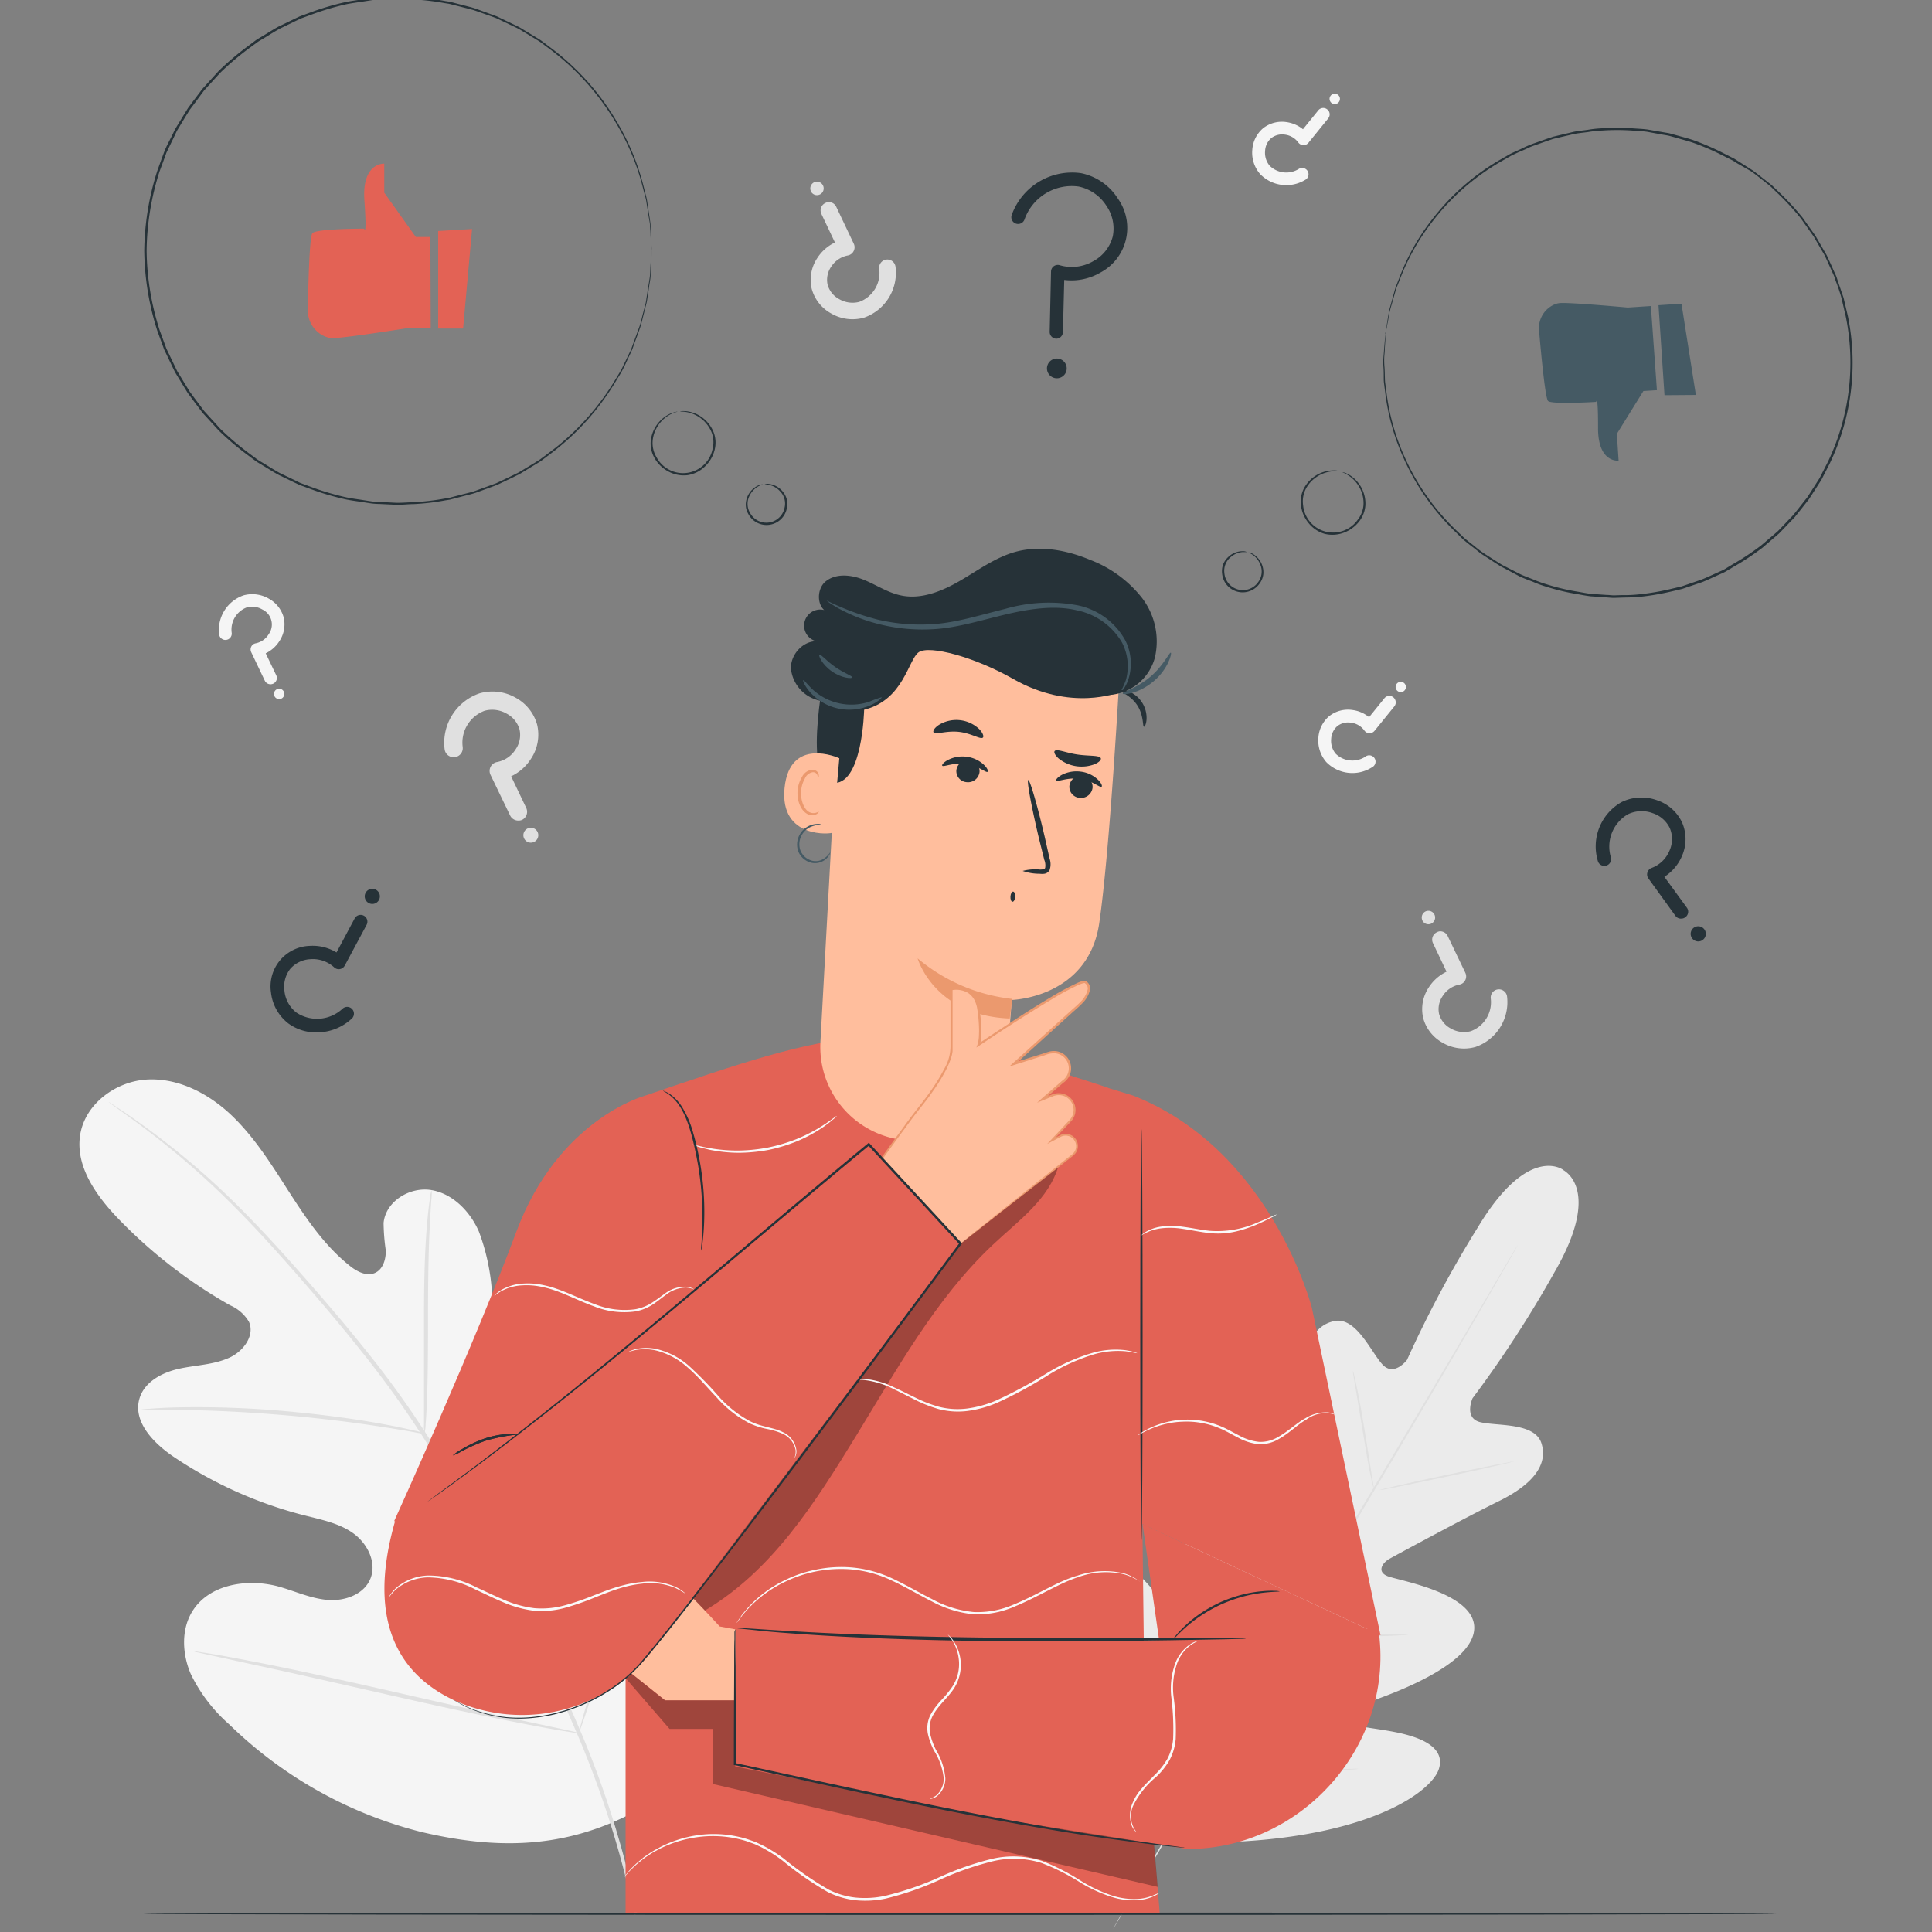 <svg xmlns="http://www.w3.org/2000/svg" xmlns:xlink="http://www.w3.org/1999/xlink" width="285" height="285" viewBox="0 0 285 285">
  <rect x="0" y="0" width="285" height="285" fill="#808080" stroke="none"/>
  <defs>
    <clipPath id="clip-path">
      <rect id="Rectangle_7379" data-name="Rectangle 7379" width="285" height="285" transform="translate(765 3200.5)" fill="#fff" stroke="#707070" stroke-width="1"/>
    </clipPath>
  </defs>
  <g id="Mask_Group_3733" data-name="Mask Group 3733" transform="translate(-765 -3200.5)" clip-path="url(#clip-path)">
    <g id="Choose-pana" transform="translate(776.712 3200)">
      <g id="freepik--background-complete--inject-19" transform="translate(0 14.321)">
        <path id="Path_51334" data-name="Path 51334" d="M131.678,358.282c15.445-13.344,16.994-35.318,14.335-54.653-.445-3.225-.439-6.649-2.274-9.355s-5.632-4.255-8.391-2.593c-2.287,1.383-3.045,4.288-4.149,6.742a19.049,19.049,0,0,1-6.848,8.032c-1.955,1.283-4.435,2.2-6.589,1.29-2.952-1.25-3.677-5.08-3.989-8.3q-.878-9.016-1.749-18.025a30.963,30.963,0,0,0-1.955-9.461c-1.29-2.952-3.823-5.565-6.975-6.11s-6.762,1.616-7.081,4.834a29.7,29.7,0,0,0,.319,4.022c.047,1.363-.419,2.892-1.656,3.391s-2.66-.266-3.69-1.11c-3.657-2.912-6.343-6.868-8.883-10.818s-5.026-7.979-8.4-11.236-7.846-5.618-12.486-5.4-9.262,3.564-9.973,8.218,2.427,8.989,5.685,12.373a72.472,72.472,0,0,0,16.442,12.719,5.935,5.935,0,0,1,2.779,2.433c.924,2.074-.891,4.421-2.939,5.319-2.32,1.044-4.947,1.064-7.427,1.622s-5.086,1.941-5.791,4.415c-.984,3.424,2.128,6.589,5.066,8.57a61.959,61.959,0,0,0,19.315,8.643c2.46.625,5.033,1.124,7.114,2.593s3.531,4.242,2.613,6.649-3.81,3.424-6.336,3.218-4.894-1.33-7.314-1.995c-4.6-1.217-10.286-.319-12.726,3.8-1.6,2.706-1.4,6.223-.153,9.129a23.585,23.585,0,0,0,5.7,7.453,62.375,62.375,0,0,0,28.357,15.857c10.631,2.5,20.246,2.48,30.066-2.3" transform="translate(-51.139 -104.112)" fill="#f5f5f5"/>
        <path id="Path_51335" data-name="Path 51335" d="M135.037,373.864a142.318,142.318,0,0,0-7.979-26,295.092,295.092,0,0,0-14.627-29.886l-4.242-7.639c-1.4-2.507-2.786-4.987-4.3-7.314a143.382,143.382,0,0,0-9.435-12.972c-3.2-3.989-6.376-7.646-9.381-11.05s-5.871-6.509-8.6-9.235A114.664,114.664,0,0,0,62.565,257.85c-1.735-1.277-3.118-2.214-4.062-2.839l-1.077-.711a2.288,2.288,0,0,0-.379-.219,3.642,3.642,0,0,0,.346.273l1.044.758c.924.665,2.281,1.629,3.989,2.925A121.254,121.254,0,0,1,76.1,270.044c2.706,2.739,5.545,5.864,8.53,9.268s6.143,7.088,9.308,11.064a146.373,146.373,0,0,1,9.368,12.945c1.5,2.334,2.872,4.8,4.269,7.314l4.242,7.639a297.094,297.094,0,0,1,14.674,29.806,144.363,144.363,0,0,1,8.1,25.87" transform="translate(-52.729 -105.34)" fill="#e0e0e0"/>
        <path id="Path_51336" data-name="Path 51336" d="M120.77,307.791a6.649,6.649,0,0,0,.173-1.41c.08-.9.146-2.221.206-3.85.126-3.258.146-7.752.146-12.712s.086-9.448.259-12.693c.08-1.622.16-2.932.226-3.843a6.975,6.975,0,0,0,.04-1.416,6.076,6.076,0,0,0-.266,1.4c-.14.9-.286,2.207-.419,3.83-.286,3.251-.432,7.752-.432,12.719v16.562a6.7,6.7,0,0,0,.066,1.416Z" transform="translate(-69.865 -110.129)" fill="#e0e0e0"/>
        <path id="Path_51337" data-name="Path 51337" d="M63.042,316.117a9.419,9.419,0,0,0,1.675,0c1.07,0,2.62-.047,4.541,0,3.83,0,9.129.233,14.96.718s11.1,1.177,14.887,1.775c1.9.286,3.431.559,4.488.738a9.25,9.25,0,0,0,1.656.233,8.265,8.265,0,0,0-1.609-.465c-1.051-.253-2.573-.585-4.468-.931-3.783-.7-9.049-1.449-14.907-1.955a147.223,147.223,0,0,0-15.013-.525c-1.921.033-3.477.126-4.548.213a9.028,9.028,0,0,0-1.662.2Z" transform="translate(-54.344 -121.926)" fill="#e0e0e0"/>
        <path id="Path_51338" data-name="Path 51338" d="M151.942,361.164a1.993,1.993,0,0,0,.233-.532c.146-.426.332-.944.552-1.569.472-1.37,1.11-3.364,1.862-5.838,1.509-4.953,3.378-11.855,5.319-19.5s3.763-14.554,5.166-19.527c.665-2.42,1.257-4.408,1.675-5.891.18-.665.326-1.17.445-1.6a2.056,2.056,0,0,0,.12-.572,1.994,1.994,0,0,0-.233.532c-.146.426-.332.944-.552,1.569-.472,1.37-1.11,3.364-1.862,5.838-1.509,4.953-3.378,11.855-5.319,19.5s-3.763,14.554-5.166,19.534c-.665,2.414-1.257,4.408-1.675,5.884-.18.665-.326,1.17-.445,1.6A2.055,2.055,0,0,0,151.942,361.164Z" transform="translate(-78.278 -119.354)" fill="#e0e0e0"/>
        <path id="Path_51339" data-name="Path 51339" d="M74.179,364.943a2.06,2.06,0,0,0,.565.166l1.656.372,6.09,1.33c5.14,1.1,12.227,2.7,20.053,4.481s14.933,3.324,20.1,4.308c2.58.5,4.654.884,6.124,1.117l1.676.259a1.815,1.815,0,0,0,.592.047,2.552,2.552,0,0,0-.572-.166l-1.649-.372-6.09-1.3c-5.14-1.1-12.227-2.706-20.053-4.488s-14.933-3.324-20.1-4.308c-2.58-.5-4.654-.878-6.13-1.117l-1.669-.259A2.094,2.094,0,0,0,74.179,364.943Z" transform="translate(-57.342 -135.188)" fill="#e0e0e0"/>
        <path id="Path_51340" data-name="Path 51340" d="M135.7,190.258a1.33,1.33,0,0,1-1.2-.758l-2.886-5.984a1.33,1.33,0,0,1,.977-1.895,4.136,4.136,0,0,0,2.733-1.882,3.73,3.73,0,0,0,.572-2.912,3.836,3.836,0,0,0-1.875-2.327,4.262,4.262,0,0,0-3.265-.445,5.007,5.007,0,0,0-3.251,5.319,1.343,1.343,0,1,1-2.66.372A7.706,7.706,0,0,1,130,171.488a6.921,6.921,0,0,1,5.359.665,6.5,6.5,0,0,1,3.138,3.989,6.416,6.416,0,0,1-.924,5.013,6.988,6.988,0,0,1-2.919,2.573l2.221,4.654a1.33,1.33,0,0,1-.625,1.782A1.29,1.29,0,0,1,135.7,190.258Z" transform="translate(-70.966 -83.032)" fill="#e0e0e0"/>
        <path id="Path_51341" data-name="Path 51341" d="M142.877,199.39a1.1,1.1,0,1,1-.928-.665A1.1,1.1,0,0,1,142.877,199.39Z" transform="translate(-75.271 -90.436)" fill="#e0e0e0"/>
        <path id="Path_51342" data-name="Path 51342" d="M86.913,164.861a.931.931,0,0,1-.844-.532l-1.995-4.189a.938.938,0,0,1,0-.831.918.918,0,0,1,.665-.492,2.906,2.906,0,0,0,1.9-1.33,2.447,2.447,0,0,0-.931-3.657,2.972,2.972,0,0,0-2.281-.313,3.5,3.5,0,0,0-2.241,3.743.933.933,0,0,1-1.848.259,5.392,5.392,0,0,1,3.59-5.771,4.827,4.827,0,0,1,3.737.485,4.535,4.535,0,0,1,2.2,2.8,4.481,4.481,0,0,1-.665,3.5,4.9,4.9,0,0,1-1.995,1.762l1.549,3.231a.924.924,0,0,1-.432,1.243,1,1,0,0,1-.412.093Z" transform="translate(-58.72 -77.742)" fill="#f5f5f5"/>
        <path id="Path_51343" data-name="Path 51343" d="M91.915,171.2a.765.765,0,1,1-.653-.539.765.765,0,0,1,.653.539Z" transform="translate(-61.714 -82.881)" fill="#f5f5f5"/>
        <path id="Path_51344" data-name="Path 51344" d="M312.562,172.661a.931.931,0,0,1-.12.991l-2.925,3.61a.951.951,0,0,1-.758.346.924.924,0,0,1-.731-.392,2.872,2.872,0,0,0-1.995-1.164,2.6,2.6,0,0,0-1.995.505,2.66,2.66,0,0,0-.911,1.882,2.992,2.992,0,0,0,.665,2.194,3.517,3.517,0,0,0,4.335.465.931.931,0,1,1,1.024,1.536,5.385,5.385,0,0,1-6.748-.771,4.86,4.86,0,0,1-1.164-3.59,4.548,4.548,0,0,1,1.589-3.178,4.475,4.475,0,0,1,3.444-.911,4.821,4.821,0,0,1,2.447,1.057l2.254-2.786a.931.931,0,0,1,1.33-.14A.984.984,0,0,1,312.562,172.661Z" transform="translate(-118.469 -83.268)" fill="#f5f5f5"/>
        <path id="Path_51345" data-name="Path 51345" d="M317,169.555a.758.758,0,1,1-.154.564.765.765,0,0,1,.154-.564Z" transform="translate(-122.674 -82.503)" fill="#f5f5f5"/>
        <path id="Path_51346" data-name="Path 51346" d="M299.223,53.963a.944.944,0,0,1-.12.991l-2.925,3.61a.937.937,0,0,1-1.489-.047,2.9,2.9,0,0,0-1.995-1.164,2.62,2.62,0,0,0-1.995.512,2.659,2.659,0,0,0-.911,1.875,2.986,2.986,0,0,0,.665,2.194,3.491,3.491,0,0,0,4.328.465.937.937,0,0,1,1.031,1.562,5.379,5.379,0,0,1-6.748-.778,4.8,4.8,0,0,1-1.164-3.59,4.561,4.561,0,0,1,1.589-3.178,4.488,4.488,0,0,1,3.437-.911,4.933,4.933,0,0,1,2.447,1.057l2.254-2.786a.938.938,0,0,1,1.33-.14,1,1,0,0,1,.266.326Z" transform="translate(-114.877 -51.317)" fill="#f5f5f5"/>
        <path id="Path_51347" data-name="Path 51347" d="M303.662,50.84a.765.765,0,1,1,.14,1.07A.765.765,0,0,1,303.662,50.84Z" transform="translate(-119.084 -50.541)" fill="#f5f5f5"/>
        <path id="Path_51348" data-name="Path 51348" d="M201.414,72.414a1.223,1.223,0,0,1,1.1.665l2.593,5.465a1.217,1.217,0,0,1,0,1.084,1.2,1.2,0,0,1-.871.665,3.763,3.763,0,0,0-2.453,1.662,3.4,3.4,0,0,0-.525,2.66,3.477,3.477,0,0,0,1.7,2.114,3.9,3.9,0,0,0,2.965.412,4.554,4.554,0,0,0,2.952-4.834,1.212,1.212,0,1,1,2.4-.332,7,7,0,0,1-4.654,7.493,6.257,6.257,0,0,1-4.86-.632,5.917,5.917,0,0,1-2.852-3.637,5.8,5.8,0,0,1,.831-4.534,6.37,6.37,0,0,1,2.6-2.287l-1.995-4.2a1.2,1.2,0,0,1,.565-1.616A1.164,1.164,0,0,1,201.414,72.414Z" transform="translate(-90.883 -56.43)" fill="#e0e0e0"/>
        <path id="Path_51349" data-name="Path 51349" d="M198.788,69.737a1,1,0,0,1,.432-1.33.992.992,0,1,1-.439,1.336Z" transform="translate(-90.863 -55.322)" fill="#e0e0e0"/>
        <path id="Path_51350" data-name="Path 51350" d="M324.845,219.625a1.223,1.223,0,0,1,1.1.665l2.613,5.445a1.217,1.217,0,0,1,0,1.084,1.2,1.2,0,0,1-.871.665,3.75,3.75,0,0,0-2.467,1.689,3.4,3.4,0,0,0-.525,2.66,3.477,3.477,0,0,0,1.7,2.114,3.9,3.9,0,0,0,2.965.412,4.554,4.554,0,0,0,2.952-4.834,1.212,1.212,0,0,1,2.4-.332,7,7,0,0,1-4.654,7.493,6.257,6.257,0,0,1-4.86-.632,5.917,5.917,0,0,1-2.852-3.637,5.8,5.8,0,0,1,.844-4.548,6.369,6.369,0,0,1,2.6-2.287l-1.995-4.2a1.2,1.2,0,0,1,.565-1.616,1.163,1.163,0,0,1,.485-.146Z" transform="translate(-124.116 -96.063)" fill="#e0e0e0"/>
        <path id="Path_51351" data-name="Path 51351" d="M322.216,216.921a1,1,0,0,1,.432-1.33.992.992,0,1,1-.439,1.336Z" transform="translate(-124.094 -94.949)" fill="#e0e0e0"/>
        <path id="Path_51352" data-name="Path 51352" d="M324.746,267.564s-5.113-3.929-12.566,8.437a168.3,168.3,0,0,0-10.465,19.587s-1.922,2.566-3.644.665-3.89-7.054-7.094-6.383c-3.324.7-4.654,4.255-4.415,9.641s.332,17.194.339,18.264-.7,2.54-2.081,1.443-9.062-10.971-13.537-7.048-1.33,18.809-1.031,20.445-.053,2.3-.844,2.66-3.052-3.225-5.352-5.944-5.445-5.472-7.832-2.992-3.876,13.371,5.272,31.914l4.8,8.3,9.634.153c20.611-.931,29.467-7.493,30.485-10.784s-2.912-4.714-6.4-5.412-7.713-.964-7.792-1.822.319-1.5,1.9-1.995,16.13-4.96,17.413-10.771-11.09-7.759-12.719-8.437-.665-1.995.259-2.52,11.3-6.137,16.163-8.524,7.314-5.272,6.31-8.517c-.957-3.132-6.529-2.54-9.016-3.138s-1.157-3.53-1.157-3.53a167.648,167.648,0,0,0,12.1-18.617c7.227-12.493,1.157-15.113,1.157-15.113" transform="translate(-105.866 -108.81)" fill="#ebebeb"/>
        <path id="Path_51353" data-name="Path 51353" d="M319.515,282.958l-.14.273c-.106.18-.246.439-.432.771l-1.689,2.945c-1.469,2.573-3.617,6.29-6.29,10.864-5.319,9.162-12.839,21.748-21.156,35.624s-15.837,26.456-21.23,35.584L262.2,379.837c-.745,1.27-1.33,2.261-1.735,2.939l-.452.765-.166.253a2.847,2.847,0,0,1,.14-.266l.432-.778,1.682-2.972c1.469-2.573,3.617-6.283,6.3-10.864,5.319-9.155,12.832-21.748,21.156-35.631s15.831-26.449,21.223-35.578l6.376-10.818c.751-1.27,1.33-2.261,1.735-2.939.2-.326.346-.578.459-.765Z" transform="translate(-107.33 -113.115)" fill="#e0e0e0"/>
        <path id="Path_51354" data-name="Path 51354" d="M308.206,308.379a3.02,3.02,0,0,1,.2.665c.106.439.246,1.064.406,1.848.326,1.556.718,3.723,1.11,6.124s.718,4.508.977,6.15c.12.731.226,1.33.306,1.855a3.249,3.249,0,0,1,.086.665,3.559,3.559,0,0,1-.2-.665c-.106-.432-.246-1.064-.4-1.848-.312-1.562-.665-3.737-1.064-6.137s-.751-4.5-1.024-6.13c-.126-.738-.226-1.33-.312-1.862A3.251,3.251,0,0,1,308.206,308.379Z" transform="translate(-120.349 -119.959)" fill="#e0e0e0"/>
        <path id="Path_51355" data-name="Path 51355" d="M313.62,330.853c0-.08,4.415-1.09,9.893-2.247s9.973-2.041,9.973-1.995-4.415,1.09-9.9,2.247S313.633,330.933,313.62,330.853Z" transform="translate(-121.807 -124.867)" fill="#e0e0e0"/>
        <path id="Path_51356" data-name="Path 51356" d="M294.786,360.787a3.326,3.326,0,0,1,.7,0l1.921.146c1.622.12,3.863.273,6.336.352s4.721.086,6.35.073h1.922a2.722,2.722,0,0,1,.711,0,3.7,3.7,0,0,1-.7.086c-.452.033-1.11.073-1.928.106-1.622.067-3.876.1-6.356,0s-4.727-.266-6.35-.439c-.811-.093-1.463-.173-1.915-.239A3.211,3.211,0,0,1,294.786,360.787Z" transform="translate(-116.736 -134.064)" fill="#e0e0e0"/>
        <path id="Path_51357" data-name="Path 51357" d="M285.142,340.132a2.546,2.546,0,0,1,.339.558c.219.432.5.957.818,1.582.665,1.33,1.6,3.2,2.6,5.266s1.888,3.943,2.513,5.319c.293.665.539,1.183.731,1.622a2.419,2.419,0,0,1,.233.612,3.571,3.571,0,0,1-.332-.559l-.818-1.582c-.665-1.33-1.6-3.2-2.6-5.266s-1.888-3.943-2.52-5.319l-.731-1.622a3.323,3.323,0,0,1-.233-.612Z" transform="translate(-114.14 -128.508)" fill="#e0e0e0"/>
        <path id="Path_51358" data-name="Path 51358" d="M265.371,363.069a4.753,4.753,0,0,1,.419.725l1.057,1.995c.884,1.715,2.074,4.1,3.384,6.729s2.473,5.02,3.324,6.762l.971,2.061a5.448,5.448,0,0,1,.319.778,4.391,4.391,0,0,1-.426-.725l-1.057-1.995c-.878-1.715-2.074-4.089-3.378-6.722s-2.473-5.026-3.324-6.762l-.971-2.068a3.99,3.99,0,0,1-.319-.778Z" transform="translate(-108.817 -134.683)" fill="#e0e0e0"/>
        <path id="Path_51359" data-name="Path 51359" d="M278.172,388.492a5.168,5.168,0,0,1,.9,0l2.44.093c2.061.08,4.907.173,8.052.193s5.984-.033,8.058-.093l2.44-.06a4.94,4.94,0,0,1,.9,0,5.422,5.422,0,0,1-.891.1c-.572.053-1.41.106-2.44.16-2.061.106-4.913.2-8.065.173s-5.984-.146-8.058-.273c-1.031-.073-1.868-.133-2.44-.193A5.316,5.316,0,0,1,278.172,388.492Z" transform="translate(-112.263 -141.522)" fill="#e0e0e0"/>
      </g>
      <g id="freepik--Floor--inject-19" transform="translate(9.497 282.633)">
        <path id="Path_51360" data-name="Path 51360" d="M304.926,417.877c0,.1-53.908.173-120.389.173s-120.4-.073-120.4-.173,53.9-.173,120.4-.173S304.926,417.784,304.926,417.877Z" transform="translate(-64.134 -417.704)" fill="#263238"/>
      </g>
      <g id="freepik--Character--inject-19" transform="translate(45.002 81.444)">
        <path id="Path_51361" data-name="Path 51361" d="M260.18,329.167l-10.126-48.3s-5.937-23.271-26.376-31.3l-1.41-.432-1.995-.605c-.824-.319-4.175-1.383-5.06-1.662-27.553-9.548-34.866-7.061-63.576,2.733,0,0-12.759,3.437-18.942,20.073s-18.012,42.665-18.012,42.665l28.643,10.119,5.492-8.158v55.8h78.788l-2.174-25.691-.379-31.642" transform="translate(-113.249 -168.901)" fill="#e36255"/>
        <path id="Path_51362" data-name="Path 51362" d="M196.154,256.881a3.591,3.591,0,0,1-.665.612,8.709,8.709,0,0,1-.831.665,13.6,13.6,0,0,1-1.15.791,21.142,21.142,0,0,1-3.225,1.675,24.337,24.337,0,0,1-4.262,1.29,24.738,24.738,0,0,1-4.435.412,21.4,21.4,0,0,1-3.617-.339c-.519-.073-.964-.206-1.363-.3a7.49,7.49,0,0,1-1.017-.293,3.881,3.881,0,0,1-.838-.319c0-.066,1.23.359,3.258.665a24.135,24.135,0,0,0,3.577.259,25.441,25.441,0,0,0,4.368-.439,25.764,25.764,0,0,0,4.209-1.237,24.21,24.21,0,0,0,3.218-1.589C195.15,257.673,196.114,256.828,196.154,256.881Z" transform="translate(-129.421 -173.217)" fill="#fafafa"/>
        <g id="Group_54996" data-name="Group 54996" transform="translate(35.597 165.877)" opacity="0.3">
          <path id="Path_51363" data-name="Path 51363" d="M161.432,370.141l6.456,7.46h6.35v8.118l65.657,15.186-.532-6.323-61.774-21.21H167.236l-4.987-3.989Z" transform="translate(-161.432 -369.383)"/>
        </g>
        <path id="Path_51364" data-name="Path 51364" d="M173.479,355.63,168,354.62s-12.978-14.2-15.412-14.375c-1.995-.166-13.052-.06-16.895,0a1.33,1.33,0,0,0-1.33,1.33h0a1.33,1.33,0,0,0,1.29,1.33l13.045.505.06,1.051-13.065.173c-1.33.1-2.181,2.207,2.081,2.586l10.924.392v.665l-11.077,1.549c-.565.08-2.035.366-2.048.931,0,0-.665,1.39,2.487,1.782,1.084.133,10.7-.186,10.7-.186l-.366.864-9.973,2.148a1.416,1.416,0,0,0-1.1,1.582h0a1.416,1.416,0,0,0,1.529,1.217l10.638-.991,10.465,8.338h13.962Z" transform="translate(-118.547 -195.637)" fill="#ffbe9d"/>
        <path id="Path_51365" data-name="Path 51365" d="M300.852,355.664l-31.868,6.27-3.231-22.666" transform="translate(-153.921 -195.398)" fill="#e36255"/>
        <path id="Path_51366" data-name="Path 51366" d="M242.608,362.189l-59.068-1.895v20.412l39.188,7.786,27.526,4.382c17.1,0,30.777-15.7,28.131-32.579h-.073Z" transform="translate(-131.787 -201.059)" fill="#e36255"/>
        <path id="Path_51367" data-name="Path 51367" d="M258.846,361.8a5.216,5.216,0,0,1-.765.053l-2.194.06-8.078.146c-6.815.1-16.236.213-26.648.113s-19.833-.479-26.642-.937c-3.4-.226-6.157-.445-8.052-.665l-2.187-.226a4.989,4.989,0,0,1-.758-.106,4.835,4.835,0,0,1,.771,0l2.187.14c1.9.133,4.654.306,8.058.492,6.808.372,16.223.7,26.628.8s19.82,0,26.642,0h10.272A3.743,3.743,0,0,1,258.846,361.8Z" transform="translate(-131.782 -201.039)" fill="#263238"/>
        <path id="Path_51368" data-name="Path 51368" d="M183.469,360.531a2.444,2.444,0,0,1,0,.359v1.057c0,.951,0,2.307.04,4.029,0,3.491.04,8.451.073,14.428l-.12-.146c6.649,1.43,14.667,3.2,23.271,5.007,11.795,2.5,22.539,4.468,30.345,5.678,3.909.6,7.074,1.037,9.268,1.33l2.52.332.665.093a.745.745,0,0,1,.219.047h-.226l-.665-.06-2.533-.266c-2.194-.253-5.372-.665-9.308-1.223-7.826-1.144-18.583-3.078-30.385-5.578-8.61-1.8-16.622-3.6-23.271-5.06h-.113v-.113c0-5.984.04-10.937.053-14.428,0-1.722,0-3.078.04-4.029V360.93A1.329,1.329,0,0,1,183.469,360.531Z" transform="translate(-131.709 -201.123)" fill="#263238"/>
        <path id="Path_51369" data-name="Path 51369" d="M174.579,275.426a5.38,5.38,0,0,1,.04-1c.047-.665.106-1.562.133-2.706a46.636,46.636,0,0,0-.618-8.889c-.605-3.417-1.37-6.536-2.56-8.477a6.809,6.809,0,0,0-1.762-1.995c-.519-.366-.851-.505-.838-.532s.093,0,.253.08a3.908,3.908,0,0,1,.665.339,6.522,6.522,0,0,1,1.895,1.995,14.373,14.373,0,0,1,1.6,3.723A42.272,42.272,0,0,1,175,271.749c-.06,1.144-.16,2.074-.239,2.706a5.087,5.087,0,0,1-.186.971Z" transform="translate(-127.865 -171.854)" fill="#263238"/>
        <path id="Path_51370" data-name="Path 51370" d="M265.462,259.566c.1,0,.173,13.57.173,30.312s-.073,30.312-.173,30.312-.173-13.57-.173-30.312S265.369,259.566,265.462,259.566Z" transform="translate(-153.797 -173.94)" fill="#263238"/>
        <path id="Path_51371" data-name="Path 51371" d="M287.616,352.83c0,.06-1,.033-2.6.226a22.3,22.3,0,0,0-2.773.539A23.387,23.387,0,0,0,279,354.751a22.9,22.9,0,0,0-3.018,1.682,21.323,21.323,0,0,0-2.227,1.722c-1.2,1.07-1.842,1.842-1.895,1.8a3.324,3.324,0,0,1,.412-.572,14.691,14.691,0,0,1,1.33-1.41,18.221,18.221,0,0,1,2.214-1.808,21.6,21.6,0,0,1,3.052-1.729,20.956,20.956,0,0,1,3.324-1.15,18.093,18.093,0,0,1,2.826-.472,13.658,13.658,0,0,1,1.922-.06A2.725,2.725,0,0,1,287.616,352.83Z" transform="translate(-155.565 -199.027)" fill="#263238"/>
        <g id="Group_54997" data-name="Group 54997" transform="translate(42.192 90.872)" opacity="0.3">
          <path id="Path_51372" data-name="Path 51372" d="M175.544,332.5c9.973-5.944,16.17-15.784,22.24-25.664s11.728-20.246,20.146-28.211c3.863-3.664,8.384-6.749,9.814-11.881l-15.133,12.028-42.153,48.476Z" transform="translate(-170.457 -266.745)"/>
        </g>
        <path id="Path_51373" data-name="Path 51373" d="M136.375,321.137a26.3,26.3,0,0,0-5.1.964,26.278,26.278,0,0,0-3.364,1.483,7.145,7.145,0,0,1-1.39.665,6.278,6.278,0,0,1,1.27-.878,17.952,17.952,0,0,1,3.371-1.6,13.456,13.456,0,0,1,3.67-.7A5.12,5.12,0,0,1,136.375,321.137Z" transform="translate(-116.436 -190.492)" fill="#263238"/>
        <path id="Path_51374" data-name="Path 51374" d="M136.375,321.137a26.3,26.3,0,0,0-5.1.964,26.278,26.278,0,0,0-3.364,1.483,7.145,7.145,0,0,1-1.39.665,6.278,6.278,0,0,1,1.27-.878,17.952,17.952,0,0,1,3.371-1.6,13.456,13.456,0,0,1,3.67-.7A5.12,5.12,0,0,1,136.375,321.137Z" transform="translate(-116.436 -190.492)" fill="#263238"/>
        <path id="Path_51375" data-name="Path 51375" d="M243.274,350.085a8.684,8.684,0,0,0-2.294-1.057,11.829,11.829,0,0,0-6.8.425c-2.812.9-5.738,2.826-9.355,4.328a13.776,13.776,0,0,1-5.984,1.15A16.337,16.337,0,0,1,212.556,353c-1.995-1.011-3.89-2.141-5.8-3.025a17.5,17.5,0,0,0-5.811-1.649,18.835,18.835,0,0,0-9.973,1.8,17.951,17.951,0,0,0-5.545,4.069l-.725.818-.479.665-.3.386-.113.126a.5.5,0,0,1,.08-.146c.073-.106.166-.239.273-.406l.459-.665.7-.838a17.5,17.5,0,0,1,5.538-4.209,18.2,18.2,0,0,1,4.561-1.569,18.4,18.4,0,0,1,5.532-.326,17.68,17.68,0,0,1,5.9,1.642c1.935.9,3.816,2.028,5.811,3.025a16.07,16.07,0,0,0,6.15,1.9,13.364,13.364,0,0,0,5.864-1.11c3.577-1.463,6.536-3.451,9.4-4.262a12.429,12.429,0,0,1,6.908-.326,7.035,7.035,0,0,1,1.729.791l.406.293C243.234,350.045,243.28,350.078,243.274,350.085Z" transform="translate(-131.861 -197.738)" fill="#fafafa"/>
        <path id="Path_51376" data-name="Path 51376" d="M293.968,317.082a4.71,4.71,0,0,0-4.322.731c-1.23.665-2.414,1.941-4.089,2.879a5.319,5.319,0,0,1-2.912.731,7.879,7.879,0,0,1-3.058-.971c-.977-.492-1.882-1.044-2.819-1.416a12.452,12.452,0,0,0-2.8-.785,12.313,12.313,0,0,0-2.626-.14,11.692,11.692,0,0,0-2.281.3,13.231,13.231,0,0,0-3.138,1.117c-.711.359-1.07.605-1.09.578s.08-.08.246-.2a6.943,6.943,0,0,1,.778-.492,12.908,12.908,0,0,1,11.037-.692c.971.379,1.888.931,2.846,1.416a7.7,7.7,0,0,0,2.925.944,5,5,0,0,0,2.739-.665c1.622-.891,2.839-2.128,4.116-2.812a5.811,5.811,0,0,1,3.258-.878,3.052,3.052,0,0,1,.9.213,1.327,1.327,0,0,1,.286.14Z" transform="translate(-153.673 -189.33)" fill="#fafafa"/>
        <path id="Path_51377" data-name="Path 51377" d="M249.127,304.6a2.423,2.423,0,0,1-.452-.08c-.146,0-.326-.08-.545-.113l-.745-.1a12.832,12.832,0,0,0-4.741.485,28.942,28.942,0,0,0-6.476,2.919,62.176,62.176,0,0,1-7.719,4.2,16.623,16.623,0,0,1-4.408,1.21,11.3,11.3,0,0,1-4.255-.293,20.159,20.159,0,0,1-3.577-1.429c-1.077-.532-2.061-1.057-2.979-1.489a12.727,12.727,0,0,0-4.561-1.376,7.432,7.432,0,0,0-1.33.04,2.307,2.307,0,0,1-.452,0,1.867,1.867,0,0,1,.445-.1,6.873,6.873,0,0,1,1.33-.106,12.214,12.214,0,0,1,4.654,1.3c.937.419,1.928.931,3.005,1.449a19.8,19.8,0,0,0,3.531,1.376,11.1,11.1,0,0,0,4.136.266,16.262,16.262,0,0,0,4.322-1.19A67.981,67.981,0,0,0,236,307.417a28.411,28.411,0,0,1,6.576-2.886,12.366,12.366,0,0,1,4.814-.379l.751.133c.219.047.392.106.539.146a2.36,2.36,0,0,1,.452.166Z" transform="translate(-138.073 -185.921)" fill="#fafafa"/>
        <path id="Path_51378" data-name="Path 51378" d="M285.5,276.771a3.327,3.327,0,0,1-.711.412c-.472.246-1.15.592-1.995.971a19.161,19.161,0,0,1-3.151,1.09,11.541,11.541,0,0,1-4.082.279c-1.449-.153-2.786-.459-3.989-.625a11.572,11.572,0,0,0-3.265-.06,7.08,7.08,0,0,0-2.806,1.037,1.144,1.144,0,0,1,.146-.16,4.585,4.585,0,0,1,.5-.359,6.124,6.124,0,0,1,2.128-.765,11.362,11.362,0,0,1,3.324,0c1.25.153,2.593.452,3.989.6a14.6,14.6,0,0,0,7.108-1.25c.871-.346,1.569-.665,2.055-.864A3.99,3.99,0,0,1,285.5,276.771Z" transform="translate(-153.853 -178.572)" fill="#fafafa"/>
        <path id="Path_51379" data-name="Path 51379" d="M164.375,291.592a3.856,3.856,0,0,0-1.177-.279,4.967,4.967,0,0,0-3.052,1.13c-.572.406-1.17.911-1.882,1.376a7.042,7.042,0,0,1-2.52,1.011,11.921,11.921,0,0,1-6.1-.731c-2.061-.745-3.9-1.689-5.671-2.314a15.544,15.544,0,0,0-2.547-.665,10.2,10.2,0,0,0-2.287-.14,7.314,7.314,0,0,0-3.191.851c-.665.386-1,.7-1.024.665s.066-.086.219-.233a4.715,4.715,0,0,1,.738-.559,7.114,7.114,0,0,1,3.238-.977,10.639,10.639,0,0,1,2.354.1,15.1,15.1,0,0,1,2.606.665c1.8.612,3.65,1.556,5.685,2.287a11.735,11.735,0,0,0,5.917.738,6.7,6.7,0,0,0,2.427-.937c.7-.439,1.33-.931,1.895-1.33a4.94,4.94,0,0,1,3.2-1.064,2.347,2.347,0,0,1,.9.239.884.884,0,0,1,.273.166Z" transform="translate(-118.698 -182.323)" fill="#fafafa"/>
        <path id="Path_51380" data-name="Path 51380" d="M225.352,361.613a1.809,1.809,0,0,1,.213.18,4.509,4.509,0,0,1,.525.618,6.41,6.41,0,0,1,.206,7.034c-.884,1.429-2.394,2.566-3.238,4.209a4.036,4.036,0,0,0-.332,2.586,9.972,9.972,0,0,0,.864,2.38,9.668,9.668,0,0,1,1.37,4.162,3.364,3.364,0,0,1-1.243,2.659,2.088,2.088,0,0,1-.731.352c-.186.033-.279.04-.286,0a3.178,3.178,0,0,0,.938-.485,3.324,3.324,0,0,0,1.084-2.546,9.655,9.655,0,0,0-1.416-4.022,9.974,9.974,0,0,1-.911-2.453,4.362,4.362,0,0,1,.352-2.806,10.525,10.525,0,0,1,1.662-2.254,15.84,15.84,0,0,0,1.616-1.995,6.1,6.1,0,0,0,.911-4.076,6.536,6.536,0,0,0-.957-2.713C225.6,361.906,225.325,361.633,225.352,361.613Z" transform="translate(-142.223 -201.414)" fill="#fafafa"/>
        <path id="Path_51381" data-name="Path 51381" d="M264.238,391.132a1.4,1.4,0,0,1-.253-.219,2.7,2.7,0,0,1-.512-.8,4.514,4.514,0,0,1,.166-3.431,7.153,7.153,0,0,1,1.3-2.041c.565-.665,1.23-1.29,1.908-1.995a11.044,11.044,0,0,0,1.848-2.327,7.733,7.733,0,0,0,.884-3.025,37.7,37.7,0,0,0-.279-6.223,10.884,10.884,0,0,1,.665-5.093,5.818,5.818,0,0,1,2.187-2.659,3.882,3.882,0,0,1,.858-.406,1.07,1.07,0,0,1,.319-.073,7.818,7.818,0,0,0-1.1.592,5.877,5.877,0,0,0-2.035,2.66,10.825,10.825,0,0,0-.552,4.973,35.715,35.715,0,0,1,.313,6.283,8.045,8.045,0,0,1-.937,3.152,10.93,10.93,0,0,1-1.941,2.42,12.875,12.875,0,0,0-3.2,3.883,3.757,3.757,0,0,0,.372,4.355Z" transform="translate(-153.237 -201.745)" fill="#fafafa"/>
        <path id="Path_51382" data-name="Path 51382" d="M240.154,410.454a3.989,3.989,0,0,1-.745.472,6.309,6.309,0,0,1-2.413.665,10.286,10.286,0,0,1-3.943-.439,21.723,21.723,0,0,1-4.781-2.207,31.634,31.634,0,0,0-5.658-2.832,13.557,13.557,0,0,0-7.134-.246,44.056,44.056,0,0,0-7.593,2.626,44.554,44.554,0,0,1-8.225,2.886,14.794,14.794,0,0,1-4.421.246,12.015,12.015,0,0,1-4.136-1.223,47.878,47.878,0,0,1-6.649-4.614,21.124,21.124,0,0,0-3.165-1.995l-.811-.386c-.273-.12-.552-.206-.824-.312A13.011,13.011,0,0,0,178,402.6a16.742,16.742,0,0,0-6.276-.259,17.574,17.574,0,0,0-4.98,1.489c-.352.153-.665.352-.991.512a7.57,7.57,0,0,0-.884.525c-.273.186-.539.352-.785.525l-.665.525a10.873,10.873,0,0,0-1.077.957,6.809,6.809,0,0,0-.731.758l-.439.485c-.1.106-.153.16-.16.153l.133-.18.412-.505a6.954,6.954,0,0,1,.711-.785,11.377,11.377,0,0,1,1.064-.984l.665-.552.791-.539a8.65,8.65,0,0,1,.884-.539c.319-.173.665-.372.991-.532a17.374,17.374,0,0,1,5.007-1.589,16.622,16.622,0,0,1,6.37.219,13.151,13.151,0,0,1,1.689.492c.286.106.572.193.851.313l.824.392a21.558,21.558,0,0,1,3.218,1.995,48.766,48.766,0,0,0,6.609,4.568,11.508,11.508,0,0,0,3.989,1.184,14.175,14.175,0,0,0,4.322-.246,44.454,44.454,0,0,0,8.151-2.806,43.3,43.3,0,0,1,7.653-2.659,13.876,13.876,0,0,1,7.314.286,31.8,31.8,0,0,1,5.691,2.892,21.456,21.456,0,0,0,4.707,2.234,10.4,10.4,0,0,0,3.883.492,6.5,6.5,0,0,0,2.394-.618A7.593,7.593,0,0,0,240.154,410.454Z" transform="translate(-125.722 -212.25)" fill="#fafafa"/>
        <path id="Path_51383" data-name="Path 51383" d="M213.831,234.459h0a13.829,13.829,0,0,0,14.454-12.6c.386-4.388.665-8.138.665-8.138s11.3-.286,12.905-11.369,3-36.828,3-36.828h0a38.909,38.909,0,0,0-39.407-.16l-1.815,1.057L200.72,219.9a13.823,13.823,0,0,0,13.111,14.561Z" transform="translate(-136.407 -147.157)" fill="#ffbe9d"/>
        <path id="Path_51384" data-name="Path 51384" d="M241.543,202.5a7.21,7.21,0,0,1,2.54-.206c.406,0,.731-.04.785-.253a2.174,2.174,0,0,0-.133-1.184l-.811-3.265c-1.1-4.654-1.8-8.451-1.556-8.5s1.33,3.663,2.413,8.3c.253,1.13.5,2.214.738,3.278a2.586,2.586,0,0,1,0,1.7,1.057,1.057,0,0,1-.771.545,2.393,2.393,0,0,1-.665,0A7.649,7.649,0,0,1,241.543,202.5Z" transform="translate(-147.403 -154.966)" fill="#263238"/>
        <path id="Path_51385" data-name="Path 51385" d="M234.306,231.068a26.076,26.076,0,0,1-13.962-5.984s2.387,8.437,13.59,8.876Z" transform="translate(-141.696 -164.656)" fill="#eb996e"/>
        <path id="Path_51386" data-name="Path 51386" d="M244.517,167.226s-6.981,2.919-15.591-1.995c-5.651-3.218-12.34-5.007-13.9-3.923s-2.2,7.054-8.052,8.484c0,0-.233,11.443-4.767,10.784s-.7-18.191-.7-18.191l11.436-4.827,12.28-1.622,11.369,2.247,8.743,2.919Z" transform="translate(-136.215 -146.04)" fill="#263238"/>
        <path id="Path_51387" data-name="Path 51387" d="M201.544,184.427c-.18-.106-7.314-3.245-8.078,4.375s7.061,6.8,7.094,6.582S201.544,184.427,201.544,184.427Z" transform="translate(-134.445 -153.514)" fill="#ffbe9d"/>
        <path id="Path_51388" data-name="Path 51388" d="M199.233,193.184a2.375,2.375,0,0,1-.372.16,1.33,1.33,0,0,1-1-.073c-.778-.372-1.33-1.722-1.23-3.1a4.362,4.362,0,0,1,.552-1.862,1.549,1.549,0,0,1,1.1-.924.665.665,0,0,1,.751.439c.08.226,0,.372.06.392s.173-.113.14-.432a.825.825,0,0,0-.253-.512,1.011,1.011,0,0,0-.711-.266,1.888,1.888,0,0,0-1.5,1.051,4.528,4.528,0,0,0-.665,2.081c-.106,1.536.545,3.052,1.616,3.477a1.436,1.436,0,0,0,1.23-.08C199.2,193.37,199.259,193.2,199.233,193.184Z" transform="translate(-135.166 -154.405)" fill="#eb996e"/>
        <path id="Path_51389" data-name="Path 51389" d="M210.633,158.892a26.49,26.49,0,0,1-5.073,4.541,8.836,8.836,0,0,1-6.516,1.376,5.4,5.4,0,0,1-4.269-4.707c-.093-2.281,2.134-4.488,4.355-3.989a2.374,2.374,0,1,1,1.4-4.262c-1.935-.366-2.148-3.431-.612-4.654s3.8-.957,5.612-.219,3.5,1.882,5.419,2.294c3.012.665,6.1-.605,8.77-2.154s5.193-3.437,8.165-4.262c3.644-1,7.586-.266,11.07,1.2a17.785,17.785,0,0,1,7.52,5.485,10.561,10.561,0,0,1,1.995,8.876,7.458,7.458,0,0,1-6.8,5.552,20.288,20.288,0,0,1-12.8-3.557c-5.745-4.262-17.872-3.723-17.872-3.723Z" transform="translate(-134.811 -142.394)" fill="#263238"/>
        <path id="Path_51390" data-name="Path 51390" d="M201.983,152.847a3.049,3.049,0,0,0,.439.352c.3.206.765.492,1.37.838a24.919,24.919,0,0,0,5.5,2.187,26.476,26.476,0,0,0,8.743.831c3.324-.219,6.842-1.33,10.492-2.187s7.247-1.33,10.372-.572a10,10,0,0,1,6.649,4.741,7.586,7.586,0,0,1,.578,5.532,12.309,12.309,0,0,1-.884,1.928,2.45,2.45,0,0,0,.4-.4,5.578,5.578,0,0,0,.785-1.429,7.626,7.626,0,0,0-.359-5.884,10.4,10.4,0,0,0-6.995-5.219,23.146,23.146,0,0,0-10.744.512c-3.683.911-7.127,1.995-10.359,2.227a27.3,27.3,0,0,1-8.544-.665A38.533,38.533,0,0,1,201.983,152.847Z" transform="translate(-136.753 -145.205)" fill="#455a64"/>
        <path id="Path_51391" data-name="Path 51391" d="M197.247,168.945c-.08.04.166.785.991,1.735a7.766,7.766,0,0,0,8.969,1.935c1.144-.519,1.675-1.1,1.616-1.17a15.648,15.648,0,0,0-1.822.665,8.417,8.417,0,0,1-8.358-1.8C197.779,169.5,197.38,168.879,197.247,168.945Z" transform="translate(-135.474 -149.541)" fill="#455a64"/>
        <path id="Path_51392" data-name="Path 51392" d="M200.5,163.767c-.193.093.392,1.476,1.868,2.493s2.972,1.084,2.985.864-1.223-.625-2.527-1.536S200.7,163.661,200.5,163.767Z" transform="translate(-136.343 -148.146)" fill="#455a64"/>
        <path id="Path_51393" data-name="Path 51393" d="M264.767,176.332c.1,0,.319-.352.372-1.037a4.215,4.215,0,0,0-2.739-4.215c-.665-.226-1.077-.18-1.1-.08-.066.219,1.5.665,2.48,2.181S264.541,176.332,264.767,176.332Z" transform="translate(-152.723 -150.073)" fill="#263238"/>
        <path id="Path_51394" data-name="Path 51394" d="M268.837,163.387c-.226-.093-1.064,1.921-3.058,3.584s-4.089,2.207-4.029,2.447,2.4,0,4.561-1.822S269.05,163.413,268.837,163.387Z" transform="translate(-152.843 -148.045)" fill="#455a64"/>
        <path id="Path_51395" data-name="Path 51395" d="M254.4,189.985a1.709,1.709,0,0,1-1.862,1.5,1.642,1.642,0,0,1-1.556-1.762,1.715,1.715,0,0,1,1.862-1.5,1.642,1.642,0,0,1,1.556,1.762Z" transform="translate(-149.944 -154.73)" fill="#263238"/>
        <path id="Path_51396" data-name="Path 51396" d="M255.011,189.6c-.239.193-1.4-.931-3.231-1.164s-3.291.505-3.464.259c-.08-.113.186-.485.824-.838a4.741,4.741,0,0,1,2.806-.479,4.461,4.461,0,0,1,2.54,1.2C255.011,189.091,255.131,189.516,255.011,189.6Z" transform="translate(-149.223 -154.494)" fill="#263238"/>
        <path id="Path_51397" data-name="Path 51397" d="M231.584,186.819a1.709,1.709,0,0,1-1.862,1.5,1.642,1.642,0,0,1-1.556-1.762,1.722,1.722,0,0,1,1.868-1.5,1.636,1.636,0,0,1,1.549,1.762Z" transform="translate(-143.801 -153.878)" fill="#263238"/>
        <path id="Path_51398" data-name="Path 51398" d="M232.008,186.593c-.239.193-1.41-.924-3.238-1.164s-3.291.512-3.464.259c-.08-.113.186-.485.824-.831a4.654,4.654,0,0,1,2.806-.479,4.5,4.5,0,0,1,2.54,1.2C231.981,186.068,232.121,186.493,232.008,186.593Z" transform="translate(-143.028 -153.685)" fill="#263238"/>
        <path id="Path_51399" data-name="Path 51399" d="M230.825,179.562c-.366.319-1.735-.665-3.59-.851s-3.4.465-3.683.08c-.133-.186.113-.665.8-1.11a4.907,4.907,0,0,1,5.931.625C230.852,178.89,230.991,179.409,230.825,179.562Z" transform="translate(-142.55 -151.7)" fill="#263238"/>
        <path id="Path_51400" data-name="Path 51400" d="M254.8,184.26c.08.219-.239.585-.9.871a5.392,5.392,0,0,1-5.319-.838c-.545-.479-.731-.918-.592-1.1.319-.372,1.682.273,3.411.519S254.615,183.788,254.8,184.26Z" transform="translate(-149.126 -153.347)" fill="#263238"/>
        <path id="Path_51401" data-name="Path 51401" d="M239.477,211.609c.186,0,.319.352.3.765s-.2.738-.392.731-.326-.359-.3-.771S239.284,211.6,239.477,211.609Z" transform="translate(-146.741 -161.028)" fill="#263238"/>
        <path id="Path_51402" data-name="Path 51402" d="M200.889,202.146a.958.958,0,0,1-.166.445,2.32,2.32,0,0,1-.971.878,2.394,2.394,0,0,1-1.935.113,2.773,2.773,0,0,1-1.669-1.7,3.052,3.052,0,0,1,2.945-3.936.978.978,0,0,1,.472.073,5.1,5.1,0,0,0-1.636.412,2.852,2.852,0,0,0-1.263,1.237,2.746,2.746,0,0,0-.193,2.1,2.533,2.533,0,0,0,1.456,1.509,2.194,2.194,0,0,0,1.722-.033,3.052,3.052,0,0,0,1.237-1.1Z" transform="translate(-135.146 -157.35)" fill="#455a64"/>
        <path id="Path_51403" data-name="Path 51403" d="M212.746,256.267s3.71-5.239,6.044-8.185c2.826-3.564,4.508-6.649,4.508-8.3v-8.83s3.517-.831,3.989,3.165,0,5,0,5,14.767-9.973,15.764-9.222c1.762,1.263-1.576,3.923-1.576,3.923l-9,8.131,5.12-1.622a2.394,2.394,0,0,1,3,1.5h0a2.387,2.387,0,0,1-.911,2.739l-3.032,2.626,1.523-.612a2.347,2.347,0,0,1,2.972,1.11h0a2.314,2.314,0,0,1-.386,2.66l-2.759,2.945,1.29-.665a1.689,1.689,0,0,1,2.3.725h0a1.675,1.675,0,0,1-.459,2.054l-16.529,13.065Z" transform="translate(-139.65 -165.94)" fill="#ffbe9d"/>
        <path id="Path_51404" data-name="Path 51404" d="M224.583,268.363l-.206-.193c-.14-.146-.346-.346-.605-.6-.539-.552-1.33-1.33-2.347-2.367l-8.8-8.923-.066-.066.053-.073q1.616-2.307,3.531-4.907.957-1.33,1.995-2.66c.7-.9,1.429-1.815,2.108-2.806a26.989,26.989,0,0,0,1.908-3.125,6.7,6.7,0,0,0,.944-3.61v-8.284h.12a3.71,3.71,0,0,1,2.66.439,3.2,3.2,0,0,1,.964,1.017,4.487,4.487,0,0,1,.485,1.33,20.129,20.129,0,0,1,.3,2.759c0,.465,0,.937,0,1.41a4.973,4.973,0,0,1-.226,1.449l-.246-.213c2.281-1.529,4.654-3.078,7.088-4.654,1.217-.771,2.46-1.543,3.723-2.294a39.1,39.1,0,0,1,3.943-2.108,4.171,4.171,0,0,1,.572-.206,1.508,1.508,0,0,1,.319-.06.566.566,0,0,1,.206,0,.372.372,0,0,1,.18.113,1.263,1.263,0,0,1,.5,1.17,4.056,4.056,0,0,1-1.183,2.068c-.539.578-1.15,1.051-1.7,1.569l-1.689,1.523L232.568,242l-.166-.286,3-.944,1.483-.465c.246-.08.479-.16.738-.233a2.55,2.55,0,0,1,2.134,4.568h0l-3.012,2.6-.16-.253,1.489-.6a2.559,2.559,0,0,1,1.636-.106,2.467,2.467,0,0,1,1.33,3.876c-.339.4-.665.725-1,1.084-.665.7-1.33,1.383-1.935,2.054l-.166-.213,1.39-.725a1.808,1.808,0,0,1,2.527,1.257,1.775,1.775,0,0,1-.339,1.469,3.166,3.166,0,0,1-.545.5l-.552.432-1.077.851-2.061,1.616-6.835,5.319-4.342,3.411-1.124.864c-.253.2-.386.286-.386.286l.386-.326,1.124-.9,4.3-3.451,6.755-5.386,2.035-1.622,1.07-.851.545-.432a2.733,2.733,0,0,0,.5-.452,1.549,1.549,0,0,0-1.882-2.347l-1.356.711-.711.379.552-.592,1.928-2.061c.319-.346.665-.7.971-1.057a2.181,2.181,0,0,0-1.164-3.424,2.241,2.241,0,0,0-1.443.1l-1.489.6-.844.346.665-.605,3.025-2.626h0A2.221,2.221,0,0,0,238.4,240.3a3.789,3.789,0,0,0-1.429.306l-1.483.472-3,.951-.731.233.572-.519,6.562-5.937,1.689-1.529c.558-.525,1.157-.991,1.669-1.536a3.783,3.783,0,0,0,1.09-1.868.9.9,0,0,0-.372-.871c-.04-.1-.213-.04-.392,0a4.693,4.693,0,0,0-.532.193,37.124,37.124,0,0,0-3.9,2.088c-1.263.751-2.5,1.516-3.723,2.287-2.44,1.536-4.8,3.078-7.081,4.608l-.419.279.18-.5a5.014,5.014,0,0,0,.193-1.33,13.7,13.7,0,0,0,0-1.383,21.061,21.061,0,0,0-.286-2.706,4.522,4.522,0,0,0-.445-1.217,2.979,2.979,0,0,0-.864-.911,3.424,3.424,0,0,0-2.42-.406l.126-.153v9.149a5.261,5.261,0,0,1-.213.971,12.057,12.057,0,0,1-.751,1.775A26.435,26.435,0,0,1,220.5,245.9c-.665.991-1.423,1.915-2.121,2.806s-1.363,1.782-1.995,2.66c-1.277,1.729-2.46,3.364-3.55,4.887v-.14l8.617,8.976,2.32,2.414.605.632Z" transform="translate(-139.599 -165.875)" fill="#eb996e"/>
        <path id="Path_51405" data-name="Path 51405" d="M197.7,277.265l-45.3,59.839a24.217,24.217,0,0,1-29.567,7.473c-7.526-3.6-13.045-11.17-8.431-26.741l43.4-29.7,26.382-25.458Z" transform="translate(-112.72 -174.778)" fill="#e36255"/>
        <path id="Path_51406" data-name="Path 51406" d="M125.178,344.451l.485.246,1.423.751A19.175,19.175,0,0,0,133,347.037a20.525,20.525,0,0,0,4.441-.08,24.192,24.192,0,0,0,2.5-.445c.432-.093.858-.239,1.33-.359a12.781,12.781,0,0,0,1.33-.432,26.11,26.11,0,0,0,5.445-2.66,21.2,21.2,0,0,0,5.106-4.461c3.092-3.657,6.29-7.832,9.747-12.287s7.048-9.288,10.877-14.341c7.646-10.119,16-21.276,24.733-33.031l1.39-1.868v.219l-13.517-14.627h.233c-9.235,7.626-17.785,14.9-25.531,21.383s-14.681,12.187-20.545,16.828-10.638,8.264-13.962,10.691c-1.656,1.23-2.959,2.134-3.83,2.766l-1,.7-.346.226.326-.253.984-.731c.858-.665,2.148-1.569,3.79-2.806,3.324-2.46,8.045-6.1,13.889-10.764s12.766-10.379,20.5-16.888,16.27-13.783,25.5-21.416l.126-.1.106.113,13.524,14.627.1.106-.086.12-1.39,1.875c-8.736,11.742-17.1,22.905-24.76,33.011-3.836,5.053-7.48,9.854-10.937,14.308s-6.649,8.643-9.787,12.274a21.436,21.436,0,0,1-5.173,4.488,26.09,26.09,0,0,1-5.5,2.659,13,13,0,0,1-1.33.432c-.445.12-.878.259-1.33.359a22.679,22.679,0,0,1-2.52.426,19.9,19.9,0,0,1-4.475.053,18.869,18.869,0,0,1-5.937-1.662c-.625-.332-1.09-.605-1.4-.778S125.178,344.451,125.178,344.451Z" transform="translate(-115.059 -174.677)" fill="#263238"/>
        <path id="Path_51407" data-name="Path 51407" d="M157.419,352.379a12.634,12.634,0,0,0-1.582-.9,9.594,9.594,0,0,0-4.874-.618,17.443,17.443,0,0,0-3.358.7c-1.183.359-2.413.864-3.717,1.376a38.065,38.065,0,0,1-4.162,1.449,13.1,13.1,0,0,1-4.727.465,16.5,16.5,0,0,1-4.574-1.27c-1.416-.585-2.726-1.257-3.989-1.828a15.671,15.671,0,0,0-7.074-1.822,7.666,7.666,0,0,0-4.574,1.662,7.153,7.153,0,0,0-1.2,1.33,2.253,2.253,0,0,1,.219-.426,5.559,5.559,0,0,1,.9-1.037,7.573,7.573,0,0,1,4.654-1.8,15.6,15.6,0,0,1,7.214,1.769c1.283.572,2.6,1.23,3.989,1.808a16.369,16.369,0,0,0,4.481,1.237,12.792,12.792,0,0,0,4.6-.445,38.626,38.626,0,0,0,4.136-1.423c1.33-.505,2.54-1,3.75-1.33a17.16,17.16,0,0,1,3.417-.665,9.461,9.461,0,0,1,4.947.731A5.446,5.446,0,0,1,157.419,352.379Z" transform="translate(-112.953 -198.19)" fill="#fafafa"/>
        <path id="Path_51408" data-name="Path 51408" d="M186.465,319.964a2.52,2.52,0,0,0,.173-1.184,3.325,3.325,0,0,0-1.995-2.433,10.869,10.869,0,0,0-2.2-.665,11.874,11.874,0,0,1-2.573-.824,16.688,16.688,0,0,1-4.847-3.8c-1.5-1.589-2.826-3.171-4.249-4.395a11.183,11.183,0,0,0-4.255-2.433,7.374,7.374,0,0,0-3.324-.226c-.778.14-1.177.332-1.19.3s.093-.06.286-.146a4.5,4.5,0,0,1,.878-.286,7.134,7.134,0,0,1,3.391.126,11.077,11.077,0,0,1,4.4,2.427,54.351,54.351,0,0,1,4.288,4.4,16.769,16.769,0,0,0,4.734,3.743c1.662.824,3.431.891,4.741,1.562a3.457,3.457,0,0,1,2.028,2.66,1.828,1.828,0,0,1-.14.924A.812.812,0,0,1,186.465,319.964Z" transform="translate(-125.989 -185.828)" fill="#fafafa"/>
      </g>
      <g id="freepik--speech-bubbles--inject-19" transform="translate(9.57 0)">
        <path id="Path_51409" data-name="Path 51409" d="M363.171,105.651l-1.995.126-3.916,6.316.259,3.949s-3.045.392-3.032-4.807-.286-3.856-.286-3.856-6.5.406-7.081-.126c-.419-.379-1.024-6.828-1.33-10.326a3.8,3.8,0,0,1,2.433-3.989,2.78,2.78,0,0,1,.665-.14c1.622-.106,9.973.665,9.973.665l3.418-.226Z" transform="translate(-140.031 -47.594)" fill="#455a64"/>
        <path id="Path_51410" data-name="Path 51410" d="M375.414,106.394,373.293,92.93l-3.391.226.884,13.271Z" transform="translate(-146.529 -47.632)" fill="#455a64"/>
        <path id="Path_51411" data-name="Path 51411" d="M303.843,126.843a.9.9,0,0,1,.279.066,1.57,1.57,0,0,1,.332.133,2.475,2.475,0,0,1,.432.226,4.973,4.973,0,0,1,2.334,4.475,4.395,4.395,0,0,1-.878,2.32,5.166,5.166,0,0,1-2.181,1.656,4.774,4.774,0,0,1-2.932.226A4.721,4.721,0,0,1,298.8,134.3a5.02,5.02,0,0,1-1.077-2.52,4.341,4.341,0,0,1,.379-2.447,4.98,4.98,0,0,1,4.242-2.746,2.786,2.786,0,0,1,.485,0,1.582,1.582,0,0,1,.352.053.851.851,0,0,1,.279.08c0,.04-.4-.066-1.11,0a4.98,4.98,0,0,0-2.733,1.13,4.721,4.721,0,0,0-1.257,1.6,4.109,4.109,0,0,0-.326,2.287,4.441,4.441,0,0,0,8.052,2.128,4.036,4.036,0,0,0,.851-2.148,4.693,4.693,0,0,0-.3-1.995,4.94,4.94,0,0,0-1.822-2.327C304.208,126.983,303.829,126.876,303.843,126.843Z" transform="translate(-127.085 -56.692)" fill="#263238"/>
        <path id="Path_51412" data-name="Path 51412" d="M285.719,143.076a1.45,1.45,0,0,1,.665.246,3.165,3.165,0,0,1,1.509,2.846,2.786,2.786,0,0,1-.559,1.489,3.045,3.045,0,0,1-5.532-1.463,2.8,2.8,0,0,1,.246-1.569,3.065,3.065,0,0,1,.878-1.064,2.992,2.992,0,0,1,1.842-.665,1.443,1.443,0,0,1,.7.12h-.665a3.118,3.118,0,0,0-1.7.718,2.62,2.62,0,0,0-.964,2.407,2.739,2.739,0,0,0,4.967,1.33,2.62,2.62,0,0,0,.346-2.566,3.078,3.078,0,0,0-1.117-1.463C285.965,143.183,285.706,143.109,285.719,143.076Z" transform="translate(-122.804 -61.083)" fill="#263238"/>
        <path id="Path_51413" data-name="Path 51413" d="M314.639,87.932a2.917,2.917,0,0,1,.08-.552l.259-1.622.2-1.2c.093-.439.239-.9.372-1.416l.459-1.662a7.11,7.11,0,0,1,.3-.9l.366-.931a32.58,32.58,0,0,1,4.867-8.7,34.341,34.341,0,0,1,9.887-8.73l1.622-.931c.558-.279,1.15-.525,1.729-.8a14.887,14.887,0,0,1,1.8-.771l1.888-.665.957-.319,1-.239,1.995-.472c.665-.14,1.39-.2,2.094-.3a16.236,16.236,0,0,1,2.134-.226,31.589,31.589,0,0,1,4.415,0c.745.06,1.5.08,2.254.18l2.261.392c.379.073.765.113,1.137.213l1.13.312c.751.219,1.516.4,2.267.665a36.834,36.834,0,0,1,4.441,1.928l1.09.552c.186.1.372.186.552.286l.519.332,2.094,1.33c.665.479,1.33,1.024,1.995,1.536.326.266.665.505.984.8l.924.878a40.493,40.493,0,0,1,3.5,3.79c.5.711,1,1.423,1.516,2.141l.379.539.332.572.665,1.15.665,1.15.558,1.217.552,1.23.279.612c.08.206.146.426.219.665l.878,2.566c.206.884.412,1.775.625,2.66a34.387,34.387,0,0,1-2.66,21.728l-1.243,2.433-1.469,2.287-.366.565-.419.532-.831,1.057-.831,1.044-.924.964-.918.957-.459.479-.5.432-1.995,1.709a37.9,37.9,0,0,1-4.308,2.839l-1.11.665c-.366.213-.765.359-1.144.539-.771.339-1.529.711-2.3,1.017l-2.354.8-.585.2-.6.146-1.2.279a36.876,36.876,0,0,1-4.754.778c-.791.066-1.582.06-2.36.086l-1.17.04c-.386,0-.771-.047-1.157-.073l-2.294-.16c-.751-.086-1.489-.246-2.227-.366a32.041,32.041,0,0,1-4.288-1.044,16.261,16.261,0,0,1-1.995-.731c-.665-.266-1.33-.492-1.961-.791l-1.828-.977-.9-.472-.858-.539-1.709-1.11c-.565-.346-1.044-.791-1.556-1.177s-1.011-.785-1.489-1.19l-1.33-1.3A34.328,34.328,0,0,1,317.278,106a32.852,32.852,0,0,1-2.659-9.614c-.047-.346-.086-.665-.126-1a5.694,5.694,0,0,1-.08-.937c0-.605,0-1.177-.04-1.709a8.857,8.857,0,0,1,0-1.456c.04-.445.067-.851.093-1.21.06-.711.106-1.257.133-1.636s.06-.558.06-.558v.558c0,.366-.053.924-.093,1.642,0,.359-.053.758-.08,1.2a11,11,0,0,0,.04,1.456c.04.525.04,1.1.06,1.7a5.637,5.637,0,0,0,.086.931c.04.326.086.665.133.991a32.913,32.913,0,0,0,2.66,9.561,34.215,34.215,0,0,0,7.5,10.744l1.33,1.277c.479.406.984.785,1.489,1.183a15.6,15.6,0,0,0,1.543,1.164l1.669,1.064.851.539.9.459,1.835.937c.625.293,1.29.519,1.941.785a18.43,18.43,0,0,0,1.995.718,31.767,31.767,0,0,0,4.255,1.024c.731.113,1.463.279,2.207.359l2.274.16c.379,0,.765.066,1.15.066l1.157-.04a19.734,19.734,0,0,0,2.34-.093,36.189,36.189,0,0,0,4.707-.778l1.183-.279c.2-.047.4-.086.592-.14l.578-.2,2.334-.8c.771-.3,1.516-.665,2.281-1,.372-.186.771-.326,1.137-.539l1.09-.665a38.152,38.152,0,0,0,4.269-2.819l1.995-1.7.492-.426.459-.472.9-.951.911-.951.824-1.037.824-1.051.412-.519.366-.565,1.449-2.261c.406-.8.818-1.609,1.23-2.414a33.976,33.976,0,0,0,2.62-21.515c-.206-.878-.412-1.762-.618-2.66a26.046,26.046,0,0,0-.864-2.546c-.073-.213-.14-.426-.219-.665l-.273-.612-.552-1.21-.545-1.2-.665-1.144-.665-1.144-.332-.565-.379-.532-1.5-2.121a39.694,39.694,0,0,0-3.471-3.757l-.911-.871c-.3-.293-.665-.532-.971-.8-.665-.505-1.3-1.044-1.995-1.523l-2.068-1.183-.519-.332c-.173-.1-.359-.186-.539-.279L364.4,61.5a36.6,36.6,0,0,0-4.388-1.882c-.745-.253-1.5-.439-2.247-.665l-1.117-.312c-.372-.1-.758-.146-1.13-.213l-2.234-.412c-.745-.106-1.5-.12-2.234-.186a32.067,32.067,0,0,0-4.375,0,17.234,17.234,0,0,0-2.121.219c-.7.1-1.4.153-2.074.293l-1.995.465-.991.233c-.319.093-.632.213-.951.312l-1.875.665c-.625.193-1.19.512-1.782.758s-1.164.512-1.722.791l-1.609.918a34.434,34.434,0,0,0-9.86,8.643,32.877,32.877,0,0,0-4.893,8.643l-.372.931a6.977,6.977,0,0,0-.306.884c-.166.585-.319,1.13-.465,1.636s-.286.971-.386,1.41-.153.831-.213,1.19c-.133.665-.233,1.237-.3,1.609A2.477,2.477,0,0,1,314.639,87.932Z" transform="translate(-131.571 -38.073)" fill="#263238"/>
        <path id="Path_51414" data-name="Path 51414" d="M170.4,114.683c0,.04-.4.093-1.037.412a4.94,4.94,0,0,0-2.081,2.094,4.714,4.714,0,0,0-.545,1.995,4.069,4.069,0,0,0,.585,2.234,4.435,4.435,0,0,0,8.244-1.137,4.109,4.109,0,0,0-.04-2.307,4.747,4.747,0,0,0-1.057-1.742,4.927,4.927,0,0,0-2.573-1.449c-.665-.14-1.1-.08-1.1-.12a.871.871,0,0,1,.286-.047,1.569,1.569,0,0,1,.359,0,2.66,2.66,0,0,1,.485.04,4.88,4.88,0,0,1,2.726,1.41,4.947,4.947,0,0,1,1.15,1.828,4.322,4.322,0,0,1,.08,2.473,5.02,5.02,0,0,1-1.376,2.367,4.654,4.654,0,0,1-2.613,1.33,4.747,4.747,0,0,1-2.886-.578,5.02,5.02,0,0,1-1.961-1.908,4.368,4.368,0,0,1-.592-2.4,4.993,4.993,0,0,1,2.852-4.169,3.117,3.117,0,0,1,.459-.173,1.742,1.742,0,0,1,.346-.086A.878.878,0,0,1,170.4,114.683Z" transform="translate(-91.753 -53.468)" fill="#263238"/>
        <path id="Path_51415" data-name="Path 51415" d="M188.192,129.372a4.775,4.775,0,0,0-.665.279,3.158,3.158,0,0,0-1.283,1.33,2.613,2.613,0,0,0,.04,2.593,2.733,2.733,0,0,0,5.08-.7,2.593,2.593,0,0,0-.665-2.5,3.118,3.118,0,0,0-1.589-.924c-.439-.093-.665-.066-.665-.093a1.33,1.33,0,0,1,.711-.04,3.145,3.145,0,0,1,2.487,2.048,2.793,2.793,0,0,1,.06,1.589,3.045,3.045,0,0,1-5.671.785,2.759,2.759,0,0,1-.372-1.549,3.171,3.171,0,0,1,1.835-2.66,1.363,1.363,0,0,1,.7-.153Z" transform="translate(-96.924 -57.419)" fill="#263238"/>
        <path id="Path_51416" data-name="Path 51416" d="M115.333,75.479h-2.148l-4.654-6.536V64.661s-3.324-.206-2.932,5.405-.033,4.182-.033,4.182-7.048,0-7.633.665c-.426.445-.618,7.447-.665,11.243a4.116,4.116,0,0,0,2.912,4.142,3.005,3.005,0,0,0,.758.1c1.762,0,10.738-1.429,10.738-1.429h3.71Z" transform="translate(-73.127 -40.021)" fill="#e36255"/>
        <path id="Path_51417" data-name="Path 51417" d="M128.564,77.854l-1.323,14.681h-3.677V78.147Z" transform="translate(-80.208 -43.573)" fill="#e36255"/>
        <path id="Path_51418" data-name="Path 51418" d="M139.073,68.436a5.1,5.1,0,0,0-.053-.6c-.053-.4-.06-1-.106-1.775,0-.392-.047-.824-.073-1.33s-.146-1-.233-1.562-.18-1.17-.286-1.822a6.151,6.151,0,0,0-.213-.991c-.086-.339-.18-.665-.273-1.044a35.651,35.651,0,0,0-4.122-9.913,37.233,37.233,0,0,0-9.461-10.565l-1.609-1.2c-.565-.372-1.164-.711-1.749-1.077L120,36.023a6.954,6.954,0,0,0-.924-.512l-1.928-.924c-.326-.153-.665-.319-.984-.465l-1.031-.379-2.1-.738c-.711-.233-1.456-.386-2.187-.585l-1.137-.286c-.186-.047-.372-.1-.565-.14l-.572-.086a35.052,35.052,0,0,0-4.7-.545c-.8,0-1.609-.106-2.427-.093l-2.46.126a6.548,6.548,0,0,0-1.243.08l-1.237.193c-.824.133-1.669.233-2.5.406A39.7,39.7,0,0,0,89.1,33.523l-1.23.452c-.206.08-.419.146-.618.233l-.6.286-2.4,1.164c-.785.426-1.536.918-2.314,1.383-.379.239-.785.445-1.15.725l-1.117.818a41.222,41.222,0,0,0-4.222,3.584l-1.888,2.068-.472.519c-.146.186-.286.379-.426.565l-.851,1.157-.858,1.144L70.2,48.835l-.745,1.237-.372.612c-.113.213-.213.439-.319.665l-1.263,2.62c-.332.918-.665,1.835-1.011,2.753A39.746,39.746,0,0,0,64.58,68.436a39.813,39.813,0,0,0,1.915,11.7l1.011,2.753,1.257,2.62.319.665.379.618.745,1.23.751,1.223.858,1.157.851,1.137.426.565.479.525,1.888,2.081A41.888,41.888,0,0,0,79.673,98.3l1.1.818c.359.273.771.485,1.15.725.778.465,1.529.957,2.314,1.383l2.4,1.157.6.293.618.233,1.23.452a39.7,39.7,0,0,0,4.96,1.449c.831.173,1.675.273,2.5.406l1.243.193c.412.053.824.053,1.237.08l2.467.126c.811,0,1.622-.066,2.42-.093a35.051,35.051,0,0,0,4.7-.545l.578-.086.525-.146,1.117-.286c.738-.2,1.483-.352,2.187-.592l2.094-.758,1.031-.379.984-.465,1.928-.924a7.792,7.792,0,0,0,.924-.512l.891-.539c.592-.366,1.183-.7,1.749-1.077l1.609-1.2a37.14,37.14,0,0,0,9.488-10.558c.273-.452.545-.884.8-1.33s.439-.9.665-1.33l.625-1.3a6.874,6.874,0,0,0,.3-.665l.239-.665c.313-.844.605-1.656.891-2.427s.419-1.543.618-2.254c.093-.359.186-.7.273-1.044a6.222,6.222,0,0,0,.18-.957c.106-.665.2-1.25.286-1.815s.186-1.084.233-1.562.053-.911.073-1.33c.047-.771.086-1.33.106-1.775a4.489,4.489,0,0,1,.053-.605V69c0,.4-.04,1-.073,1.782,0,.386-.04.824-.06,1.33s-.14,1-.213,1.562-.18,1.177-.273,1.828a7.008,7.008,0,0,1-.206,1c-.086.339-.173.665-.266,1.051-.193.711-.346,1.489-.605,2.267s-.578,1.589-.884,2.44l-.239.665c-.08.213-.193.419-.293.665-.2.426-.412.858-.625,1.33s-.426.891-.665,1.33-.532.884-.8,1.33a37.233,37.233,0,0,1-9.475,10.638l-1.589,1.2c-.572.379-1.17.718-1.762,1.09l-.9.545a6.953,6.953,0,0,1-.924.512l-1.941.944c-.332.153-.665.319-.991.465l-1.037.386-2.108.771c-.718.239-1.463.392-2.207.6l-1.124.293c-.186.047-.372.1-.565.14l-.578.086a34.484,34.484,0,0,1-4.734.559c-.811,0-1.622.113-2.447.1l-2.48-.12a11.268,11.268,0,0,1-1.25-.08l-1.25-.193c-.838-.133-1.682-.233-2.527-.406a39.228,39.228,0,0,1-5-1.456l-1.243-.459c-.206-.073-.419-.146-.625-.233l-.605-.286-2.42-1.17c-.791-.426-1.556-.924-2.34-1.39-.379-.246-.791-.452-1.157-.731l-1.1-.824a41.162,41.162,0,0,1-4.262-3.617L73.3,92.85l-.479-.525-.432-.572-.858-1.15-.864-1.157-.758-1.23-.758-1.243-.379-.625-.319-.665-1.277-2.66-1.017-2.779a40.033,40.033,0,0,1-1.928-11.808A40.032,40.032,0,0,1,66.169,56.6c.339-.931.665-1.855,1.017-2.779s.858-1.769,1.277-2.66c.106-.213.206-.439.319-.665l.379-.625.758-1.243.758-1.23.858-1.157L72.4,45.1c.14-.193.279-.386.432-.572L73.31,44l1.908-2.1a42.592,42.592,0,0,1,4.255-3.61l1.1-.824c.366-.279.778-.485,1.164-.731.785-.465,1.543-.964,2.334-1.39l2.427-1.17.6-.286c.206-.086.419-.16.625-.233l1.243-.459a39.228,39.228,0,0,1,5-1.456c.838-.173,1.689-.273,2.527-.406l1.25-.193c.412-.053.831-.047,1.25-.08l2.48-.12c.818,0,1.636.066,2.44.1a34.461,34.461,0,0,1,4.741.558l.578.086c.193.04.379.093.565.14l1.124.293c.738.2,1.489.359,2.207.6l2.108.771,1.037.379.984.472,1.948.937a7.839,7.839,0,0,1,.924.519l.9.545c.592.366,1.19.711,1.755,1.084l1.616,1.217a37.233,37.233,0,0,1,9.481,10.638,35.517,35.517,0,0,1,4.089,9.973c.093.359.18.711.266,1.051a7.008,7.008,0,0,1,.206,1c.093.665.186,1.263.273,1.828s.173,1.084.213,1.562.04.918.06,1.33c.033.778.053,1.37.073,1.775S139.073,68.436,139.073,68.436Z" transform="translate(-64.234 -30.943)" fill="#263238"/>
      </g>
      <g id="freepik--question-marks--inject-19" transform="translate(28.195 25.912)">
        <path id="Path_51419" data-name="Path 51419" d="M245.889,90.954h0a1,1,0,0,1-.971-1.024l.2-8.889a.991.991,0,0,1,.412-.785,1,1,0,0,1,.878-.14,6.336,6.336,0,0,0,4.987-.625,5.8,5.8,0,0,0,2.826-3.61,5.884,5.884,0,0,0-.918-4.508,6.4,6.4,0,0,0-4.116-2.866,7.393,7.393,0,0,0-7.979,4.854,1,1,0,0,1-1.888-.665,9.464,9.464,0,0,1,10.232-6.163,8.411,8.411,0,0,1,5.419,3.737,7.46,7.46,0,0,1-2.586,10.937,8.457,8.457,0,0,1-5.319,1.077l-.193,7.673a1,1,0,0,1-.984,1Z" transform="translate(-129.982 -66.402)" fill="#263238"/>
        <path id="Path_51420" data-name="Path 51420" d="M249.363,105.466a1.456,1.456,0,1,1-.424-1.034A1.463,1.463,0,0,1,249.363,105.466Z" transform="translate(-131.914 -76.526)" fill="#263238"/>
        <path id="Path_51421" data-name="Path 51421" d="M96.494,233.655a6.935,6.935,0,0,1-4.155-1.33,6.7,6.7,0,0,1-2.546-4.534,5.984,5.984,0,0,1,5.718-6.9,6.749,6.749,0,0,1,3.943.971l2.66-4.98a1,1,0,1,1,1.769.931L100.67,223.8a1.011,1.011,0,0,1-.725.519.971.971,0,0,1-.844-.266,4.654,4.654,0,0,0-3.471-1.2,4.215,4.215,0,0,0-3.005,1.436,4.3,4.3,0,0,0-.851,3.238,4.654,4.654,0,0,0,1.762,3.2,5.505,5.505,0,0,0,6.835-.592,1,1,0,0,1,1.4,1.423,7.553,7.553,0,0,1-5.272,2.094Z" transform="translate(-89.721 -106.772)" fill="#263238"/>
        <path id="Path_51422" data-name="Path 51422" d="M108.855,211.662a1.117,1.117,0,1,1,.505,1.5,1.117,1.117,0,0,1-.505-1.5Z" transform="translate(-94.841 -105.343)" fill="#263238"/>
        <path id="Path_51423" data-name="Path 51423" d="M369.8,210.486a.984.984,0,0,1-.811-.412L365,204.555a.984.984,0,0,1-.146-.878,1,1,0,0,1,.612-.665,4.6,4.6,0,0,0,2.646-2.553,4.162,4.162,0,0,0,.047-3.324,4.262,4.262,0,0,0-2.52-2.207,4.688,4.688,0,0,0-3.657.16,5.505,5.505,0,0,0-2.513,6.37,1,1,0,0,1-1.895.625,7.5,7.5,0,0,1,3.491-8.8,6.7,6.7,0,0,1,5.226-.253,6.276,6.276,0,0,1,3.677,3.265,6.2,6.2,0,0,1,0,4.92,6.815,6.815,0,0,1-2.613,3.1l3.324,4.561a1,1,0,0,1-.226,1.4.984.984,0,0,1-.652.206Z" transform="translate(-161.742 -100.384)" fill="#263238"/>
        <path id="Path_51424" data-name="Path 51424" d="M378.406,219.053a1.117,1.117,0,1,1-1.569-.213,1.117,1.117,0,0,1,1.569.213Z" transform="translate(-166.904 -107.382)" fill="#263238"/>
      </g>
    </g>
  </g>
</svg>
